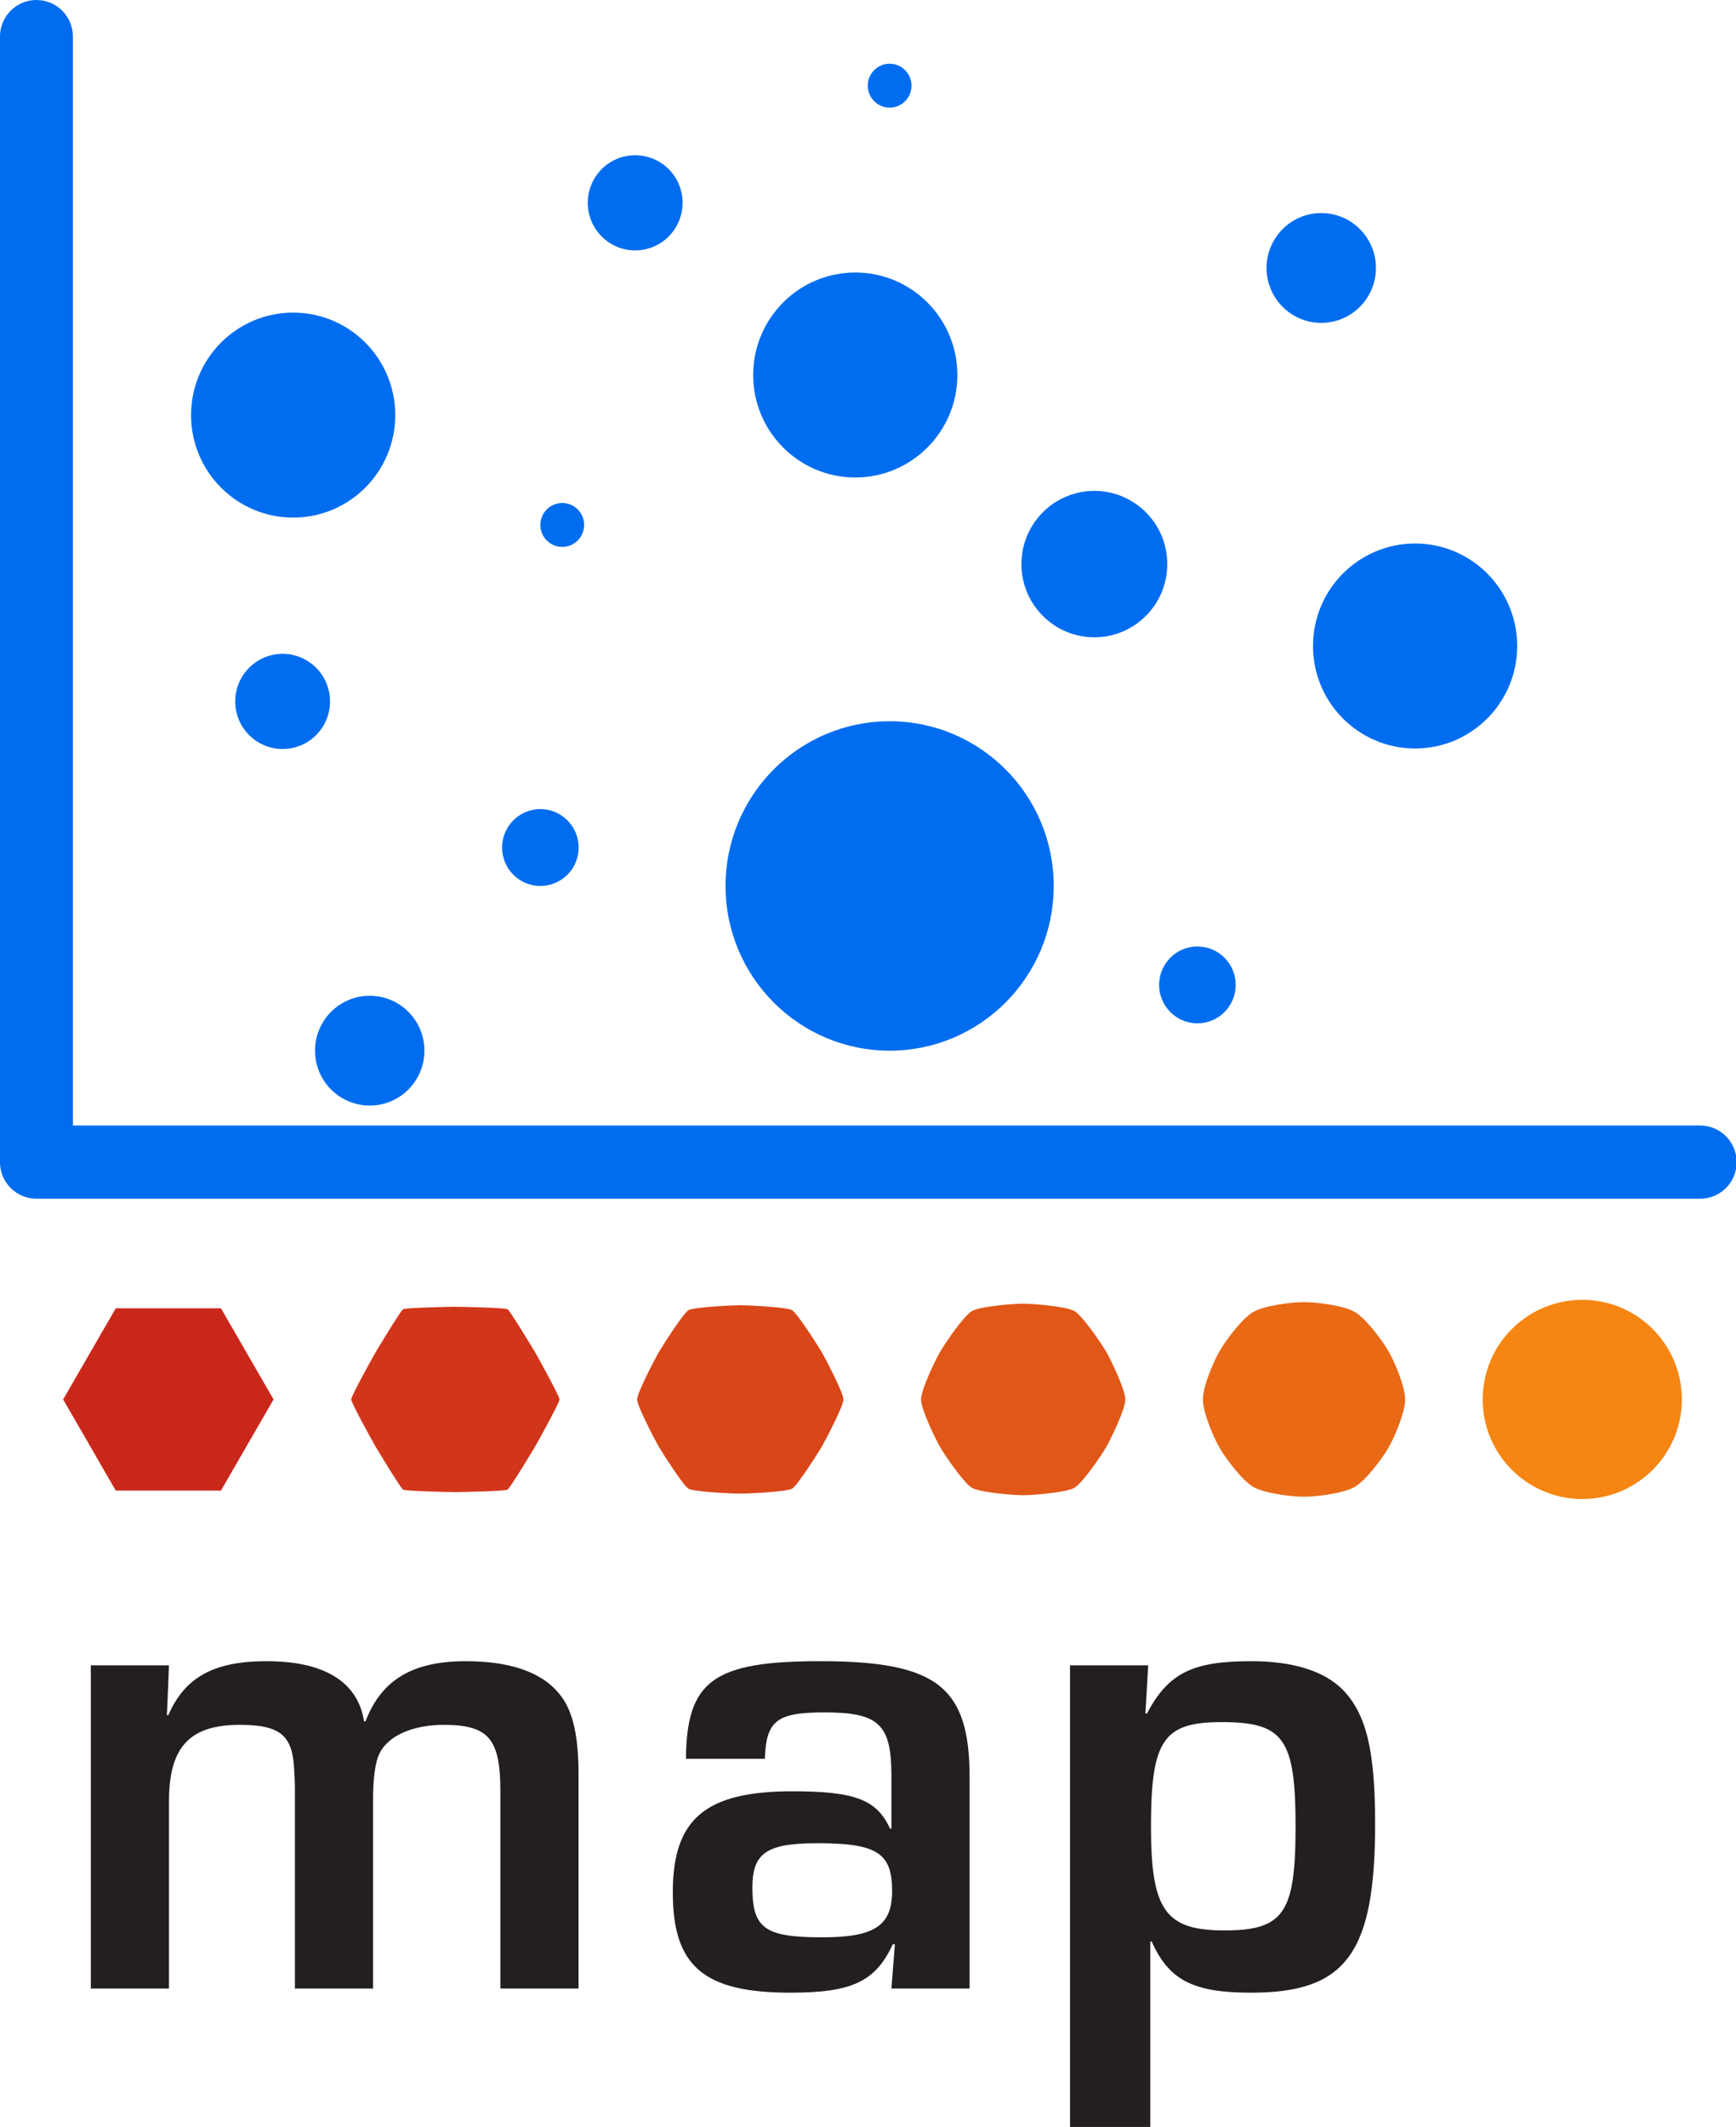<?xml version="1.0" encoding="UTF-8" standalone="no"?>
<svg
   xmlns:dc="http://purl.org/dc/elements/1.1/"
   xmlns:cc="http://creativecommons.org/ns#"
   xmlns:rdf="http://www.w3.org/1999/02/22-rdf-syntax-ns#"
   xmlns:svg="http://www.w3.org/2000/svg"
   xmlns="http://www.w3.org/2000/svg"
   xmlns:sodipodi="http://sodipodi.sourceforge.net/DTD/sodipodi-0.dtd"
   xmlns:inkscape="http://www.inkscape.org/namespaces/inkscape"
   width="135.693mm"
   height="166.21mm"
   viewBox="0 0 135.693 166.21"
   version="1.1"
   id="svg8"
   inkscape:version="1.0.1 (3bc2e813f5, 2020-09-07)"
   sodipodi:docname="IEPT_map.svg">
  <defs
     id="defs2">
    <clipPath
       clipPathUnits="userSpaceOnUse"
       id="clipPath1474">
      <path
         d="M 0,841.89 H 595.276 V 0 H 0 Z"
         id="path1472"
         inkscape:connector-curvature="0" />
    </clipPath>
  </defs>
  <sodipodi:namedview
     id="base"
     pagecolor="#ffffff"
     bordercolor="#666666"
     borderopacity="1.0"
     inkscape:pageopacity="0.0"
     inkscape:pageshadow="2"
     inkscape:zoom="0.7"
     inkscape:cx="236.14246"
     inkscape:cy="492.50726"
     inkscape:document-units="mm"
     inkscape:current-layer="g1153"
     inkscape:document-rotation="0"
     showgrid="false"
     inkscape:window-width="1920"
     inkscape:window-height="1017"
     inkscape:window-x="1912"
     inkscape:window-y="-8"
     inkscape:window-maximized="1" />
  <g
     inkscape:label="Layer 1"
     inkscape:groupmode="layer"
     id="layer1"
     transform="translate(-43.354,-17.857)">
    <g
       transform="matrix(3.669,0,0,-3.669,-1272.212,1505.214)"
       id="g1468"
       style="fill:#0061c0;fill-opacity:1">
      <g
         id="g1470"
         clip-path="url(#clipPath1474)"
         transform="matrix(0.193,0,0,0.193,334.818,287.765)">
        <path
           d="m 133.053,425.667 v -35.662 h 8.63 V 410.7 c 0,5.956 2.291,8.4 7.789,8.4 4.505,0 5.88,-1.146 6.032,-5.039 0.078,-1.146 0.078,-1.911 0.078,-1.986 v -22.07 h 8.628 v 20.848 c 0,2.291 0.229,4.123 0.687,5.041 0.916,1.985 3.666,3.206 7.103,3.206 4.963,0 6.262,-1.528 6.262,-7.33 v -21.765 h 8.628 v 23.598 c 0,3.664 -0.458,6.185 -1.451,7.94 -1.756,3.056 -5.498,4.583 -10.996,4.583 -5.88,0 -9.316,-2.062 -11.073,-6.645 h -0.153 c -0.687,4.353 -4.352,6.645 -10.767,6.645 -5.804,0 -9.012,-1.757 -10.844,-5.957 h -0.153 l 0.23,5.498 z"
           style="fill:#231f20;fill-opacity:1;fill-rule:nonzero;stroke:none"
           id="path1534"
           inkscape:connector-curvature="0" />
        <path
           d="m 213.255,406.042 c 6.568,0 8.248,-1.069 8.248,-5.269 0,-3.818 -1.908,-5.117 -7.712,-5.117 -6.338,0 -7.713,0.993 -7.713,5.498 0,3.819 1.603,4.888 7.177,4.888 m -5.802,9.316 c 0.152,4.2 1.298,5.117 6.567,5.117 6.032,0 7.407,-1.298 7.407,-7.026 v -5.803 h -0.152 c -1.452,3.207 -3.896,4.124 -10.768,4.124 -9.621,0 -13.212,-3.056 -13.212,-11.15 0,-8.172 3.437,-11.073 12.982,-11.073 6.797,0 9.393,1.222 11.303,5.346 h 0.229 l -0.382,-4.888 h 8.629 v 23.291 c 0,10.005 -3.589,12.83 -16.494,12.83 -11.761,0 -14.739,-2.138 -14.815,-10.768 z"
           style="fill:#231f20;fill-opacity:1;fill-rule:evenodd;stroke:none"
           id="path1536"
           inkscape:connector-curvature="0" />
        <path
           d="m 257.867,419.405 c 6.872,0 8.17,-1.833 8.17,-11.531 0,-9.545 -1.298,-11.454 -7.865,-11.454 -6.491,0 -8.095,2.215 -8.095,11.454 0,9.546 1.375,11.531 7.79,11.531 m -16.725,6.262 v -50.935 h 8.859 v 20.465 h 0.153 c 1.909,-4.276 4.581,-5.65 10.996,-5.65 10.461,0 13.669,4.352 13.669,18.634 0,8.171 -0.992,12.141 -3.589,14.814 -2.062,2.062 -5.498,3.131 -10.08,3.131 -6.491,0 -9.164,-1.299 -11.531,-5.804 l -0.153,0.076 0.305,5.269 z"
           style="fill:#231f20;fill-opacity:1;fill-rule:evenodd;stroke:none"
           id="path1538"
           inkscape:connector-curvature="0" />
        <path
           d="m 135.806,444.952 -2.903,5.029 -2.903,5.028 2.903,5.029 2.903,5.028 h 5.806 5.807 l 2.903,-5.028 2.903,-5.029 -2.903,-5.028 -2.903,-5.029 h -5.807 z"
           style="fill:#ca271b;fill-opacity:1;fill-rule:nonzero;stroke:none"
           id="path1540"
           inkscape:connector-curvature="0" />
        <path
           d="m 161.791,455.009 c 0,0.368 2.475,4.827 2.648,5.123 0.173,0.296 2.796,4.658 3.092,4.831 0.297,0.174 5.392,0.273 5.76,0.273 0.368,0 5.463,-0.099 5.759,-0.273 0.296,-0.173 2.919,-4.535 3.093,-4.831 0.173,-0.296 2.648,-4.755 2.648,-5.123 0,-0.368 -2.475,-4.827 -2.648,-5.123 -0.174,-0.296 -2.797,-4.657 -3.093,-4.831 -0.296,-0.174 -5.391,-0.273 -5.759,-0.273 -0.368,0 -5.463,0.099 -5.76,0.273 -0.296,0.174 -2.919,4.535 -3.092,4.831 -0.173,0.296 -2.648,4.755 -2.648,5.123"
           style="fill:#d2361a;fill-opacity:1;fill-rule:nonzero;stroke:none"
           id="path1542"
           inkscape:connector-curvature="0" />
        <path
           d="m 193.356,455.009 c 0,0.736 2.047,4.625 2.394,5.218 0.347,0.591 2.689,4.287 3.281,4.633 0.592,0.347 4.977,0.546 5.713,0.546 0.735,0 5.12,-0.199 5.712,-0.546 0.592,-0.346 2.934,-4.042 3.281,-4.633 0.347,-0.593 2.393,-4.482 2.393,-5.218 0,-0.736 -2.046,-4.625 -2.393,-5.217 -0.347,-0.592 -2.689,-4.287 -3.281,-4.634 -0.592,-0.347 -4.977,-0.546 -5.712,-0.546 -0.736,0 -5.121,0.199 -5.713,0.546 -0.592,0.347 -2.934,4.042 -3.281,4.634 -0.347,0.592 -2.394,4.481 -2.394,5.217"
           style="fill:#d94618;fill-opacity:1;fill-rule:nonzero;stroke:none"
           id="path1544"
           inkscape:connector-curvature="0" />
        <path
           d="m 224.696,455.009 c 0,1.104 1.618,4.424 2.138,5.312 0.52,0.888 2.583,3.916 3.471,4.436 0.888,0.52 4.561,0.819 5.665,0.819 1.103,0 4.777,-0.299 5.665,-0.819 0.888,-0.52 2.95,-3.548 3.47,-4.436 0.52,-0.888 2.138,-4.208 2.138,-5.312 0,-1.104 -1.618,-4.423 -2.138,-5.311 -0.52,-0.888 -2.582,-3.917 -3.47,-4.437 -0.888,-0.52 -4.562,-0.819 -5.665,-0.819 -1.104,0 -4.777,0.299 -5.665,0.819 -0.888,0.52 -2.951,3.549 -3.471,4.436 -0.52,0.889 -2.138,4.208 -2.138,5.312"
           style="fill:#e15717;fill-opacity:1;fill-rule:nonzero;stroke:none"
           id="path1546"
           inkscape:connector-curvature="0" />
        <path
           d="m 255.809,455.009 c 0,1.471 1.19,4.221 1.883,5.406 0.694,1.184 2.475,3.545 3.66,4.239 1.184,0.694 4.146,1.092 5.618,1.092 1.471,0 4.433,-0.398 5.618,-1.092 1.184,-0.694 2.965,-3.055 3.659,-4.239 0.694,-1.184 1.883,-3.935 1.883,-5.406 0,-1.471 -1.189,-4.221 -1.883,-5.405 -0.693,-1.185 -2.475,-3.546 -3.659,-4.24 -1.185,-0.693 -4.147,-1.091 -5.618,-1.091 -1.472,0 -4.434,0.397 -5.618,1.091 -1.185,0.694 -2.966,3.055 -3.66,4.24 -0.693,1.184 -1.883,3.934 -1.883,5.405"
           style="fill:#e96915;fill-opacity:1;fill-rule:nonzero;stroke:none"
           id="path1548"
           inkscape:connector-curvature="0" />
        <path
           d="m 286.696,455.009 c 0,6.07 4.921,10.991 10.991,10.991 6.07,0 10.991,-4.921 10.991,-10.991 0,-6.07 -4.921,-10.99 -10.991,-10.99 -6.07,0 -10.991,4.92 -10.991,10.99"
           style="fill:#f68512;fill-opacity:1;fill-rule:nonzero;stroke:none"
           id="path1550"
           inkscape:connector-curvature="0" />
      </g>
    </g>
    <g
       id="g5941"
       transform="matrix(0.258,0,0,0.258,134.786,114.319)"
       style="fill:#0061c0;fill-opacity:1" />
    <g
       id="g5943"
       transform="matrix(0.258,0,0,0.258,134.786,114.319)"
       style="fill:#0061c0;fill-opacity:1" />
    <g
       id="g5945"
       transform="matrix(0.258,0,0,0.258,134.786,114.319)"
       style="fill:#0061c0;fill-opacity:1" />
    <g
       id="g5947"
       transform="matrix(0.258,0,0,0.258,134.786,114.319)"
       style="fill:#0061c0;fill-opacity:1" />
    <g
       id="g5949"
       transform="matrix(0.258,0,0,0.258,134.786,114.319)"
       style="fill:#0061c0;fill-opacity:1" />
    <g
       id="g5951"
       transform="matrix(0.258,0,0,0.258,134.786,114.319)"
       style="fill:#0061c0;fill-opacity:1" />
    <g
       id="g5953"
       transform="matrix(0.258,0,0,0.258,134.786,114.319)"
       style="fill:#0061c0;fill-opacity:1" />
    <g
       id="g5955"
       transform="matrix(0.258,0,0,0.258,134.786,114.319)"
       style="fill:#0061c0;fill-opacity:1" />
    <g
       id="g5957"
       transform="matrix(0.258,0,0,0.258,134.786,114.319)"
       style="fill:#0061c0;fill-opacity:1" />
    <g
       id="g5959"
       transform="matrix(0.258,0,0,0.258,134.786,114.319)"
       style="fill:#0061c0;fill-opacity:1" />
    <g
       id="g5961"
       transform="matrix(0.258,0,0,0.258,134.786,114.319)"
       style="fill:#0061c0;fill-opacity:1" />
    <g
       id="g5963"
       transform="matrix(0.258,0,0,0.258,134.786,114.319)"
       style="fill:#0061c0;fill-opacity:1" />
    <g
       id="g5965"
       transform="matrix(0.258,0,0,0.258,134.786,114.319)"
       style="fill:#0061c0;fill-opacity:1" />
    <g
       id="g5967"
       transform="matrix(0.258,0,0,0.258,134.786,114.319)"
       style="fill:#0061c0;fill-opacity:1" />
    <g
       id="g5969"
       transform="matrix(0.258,0,0,0.258,134.786,114.319)"
       style="fill:#0061c0;fill-opacity:1" />
    <g
       id="g1221"
       transform="matrix(0.285,0,0,0.286,49.175,13.567)">
      <g
         id="g1153">
	<path
   d="M 445.87,322.498 H -0.432 V 25 c 0,-5.523 -4.477,-10 -10,-10 -5.523,0 -10,4.477 -10,10 v 307.498 c 0,5.523 4.477,10 10,10 H 445.87 c 5.524,0 10,-4.477 10,-10 0,-5.523 -4.476,-10 -10,-10 z"
   fill="#006df0"
   id="path1127"
   sodipodi:nodetypes="scssssssss" />

	<circle
   cx="59.978"
   cy="128.41"
   r="28"
   fill="#006df0"
   id="circle1129" />

	<circle
   cx="367.682"
   cy="191.491"
   r="28"
   fill="#006df0"
   id="circle1131" />

	<circle
   cx="80.978"
   cy="302.049"
   r="15"
   fill="#006df0"
   id="circle1133" />

	<circle
   cx="127.779"
   cy="246.549"
   r="10.5"
   fill="#006df0"
   id="circle1135" />

	<circle
   cx="307.978"
   cy="284.078"
   r="10.5"
   fill="#006df0"
   id="circle1137" />

	<circle
   cx="214.142"
   cy="117.451"
   r="28"
   fill="#006df0"
   id="circle1139" />

	<circle
   cx="223.568"
   cy="257.049"
   r="45"
   fill="#006df0"
   id="circle1141" />

	<circle
   cx="341.941"
   cy="88.211"
   r="15"
   fill="#006df0"
   id="circle1143" />

	<circle
   cx="133.779"
   cy="158.421"
   r="6"
   fill="#006df0"
   id="circle1145" />

	<circle
   cx="223.568"
   cy="38.41"
   r="6"
   fill="#006df0"
   id="circle1147" />

	<path
   d="m 279.713,189.115 c 11.043,0 20,-8.953 20,-20 0,-11.047 -8.957,-20 -20,-20 -11.041,0 -20,8.953 -20,20 0,11.047 8.959,20 20,20 z"
   fill="#006df0"
   id="path1149"
   sodipodi:nodetypes="sssss" />

	<circle
   cx="153.779"
   cy="70.41"
   r="13"
   fill="#006df0"
   id="circle1151" />

<circle
   cx="57.087"
   cy="206.632"
   fill="#006df0"
   id="circle1151-8"
   style="stroke-width:1"
   r="13" />
</g>
      <g
         id="g1155">
</g>
      <g
         id="g1157">
</g>
      <g
         id="g1159">
</g>
      <g
         id="g1161">
</g>
      <g
         id="g1163">
</g>
      <g
         id="g1165">
</g>
      <g
         id="g1167">
</g>
      <g
         id="g1169">
</g>
      <g
         id="g1171">
</g>
      <g
         id="g1173">
</g>
      <g
         id="g1175">
</g>
      <g
         id="g1177">
</g>
      <g
         id="g1179">
</g>
      <g
         id="g1181">
</g>
      <g
         id="g1183">
</g>
    </g>
  </g>
</svg>
